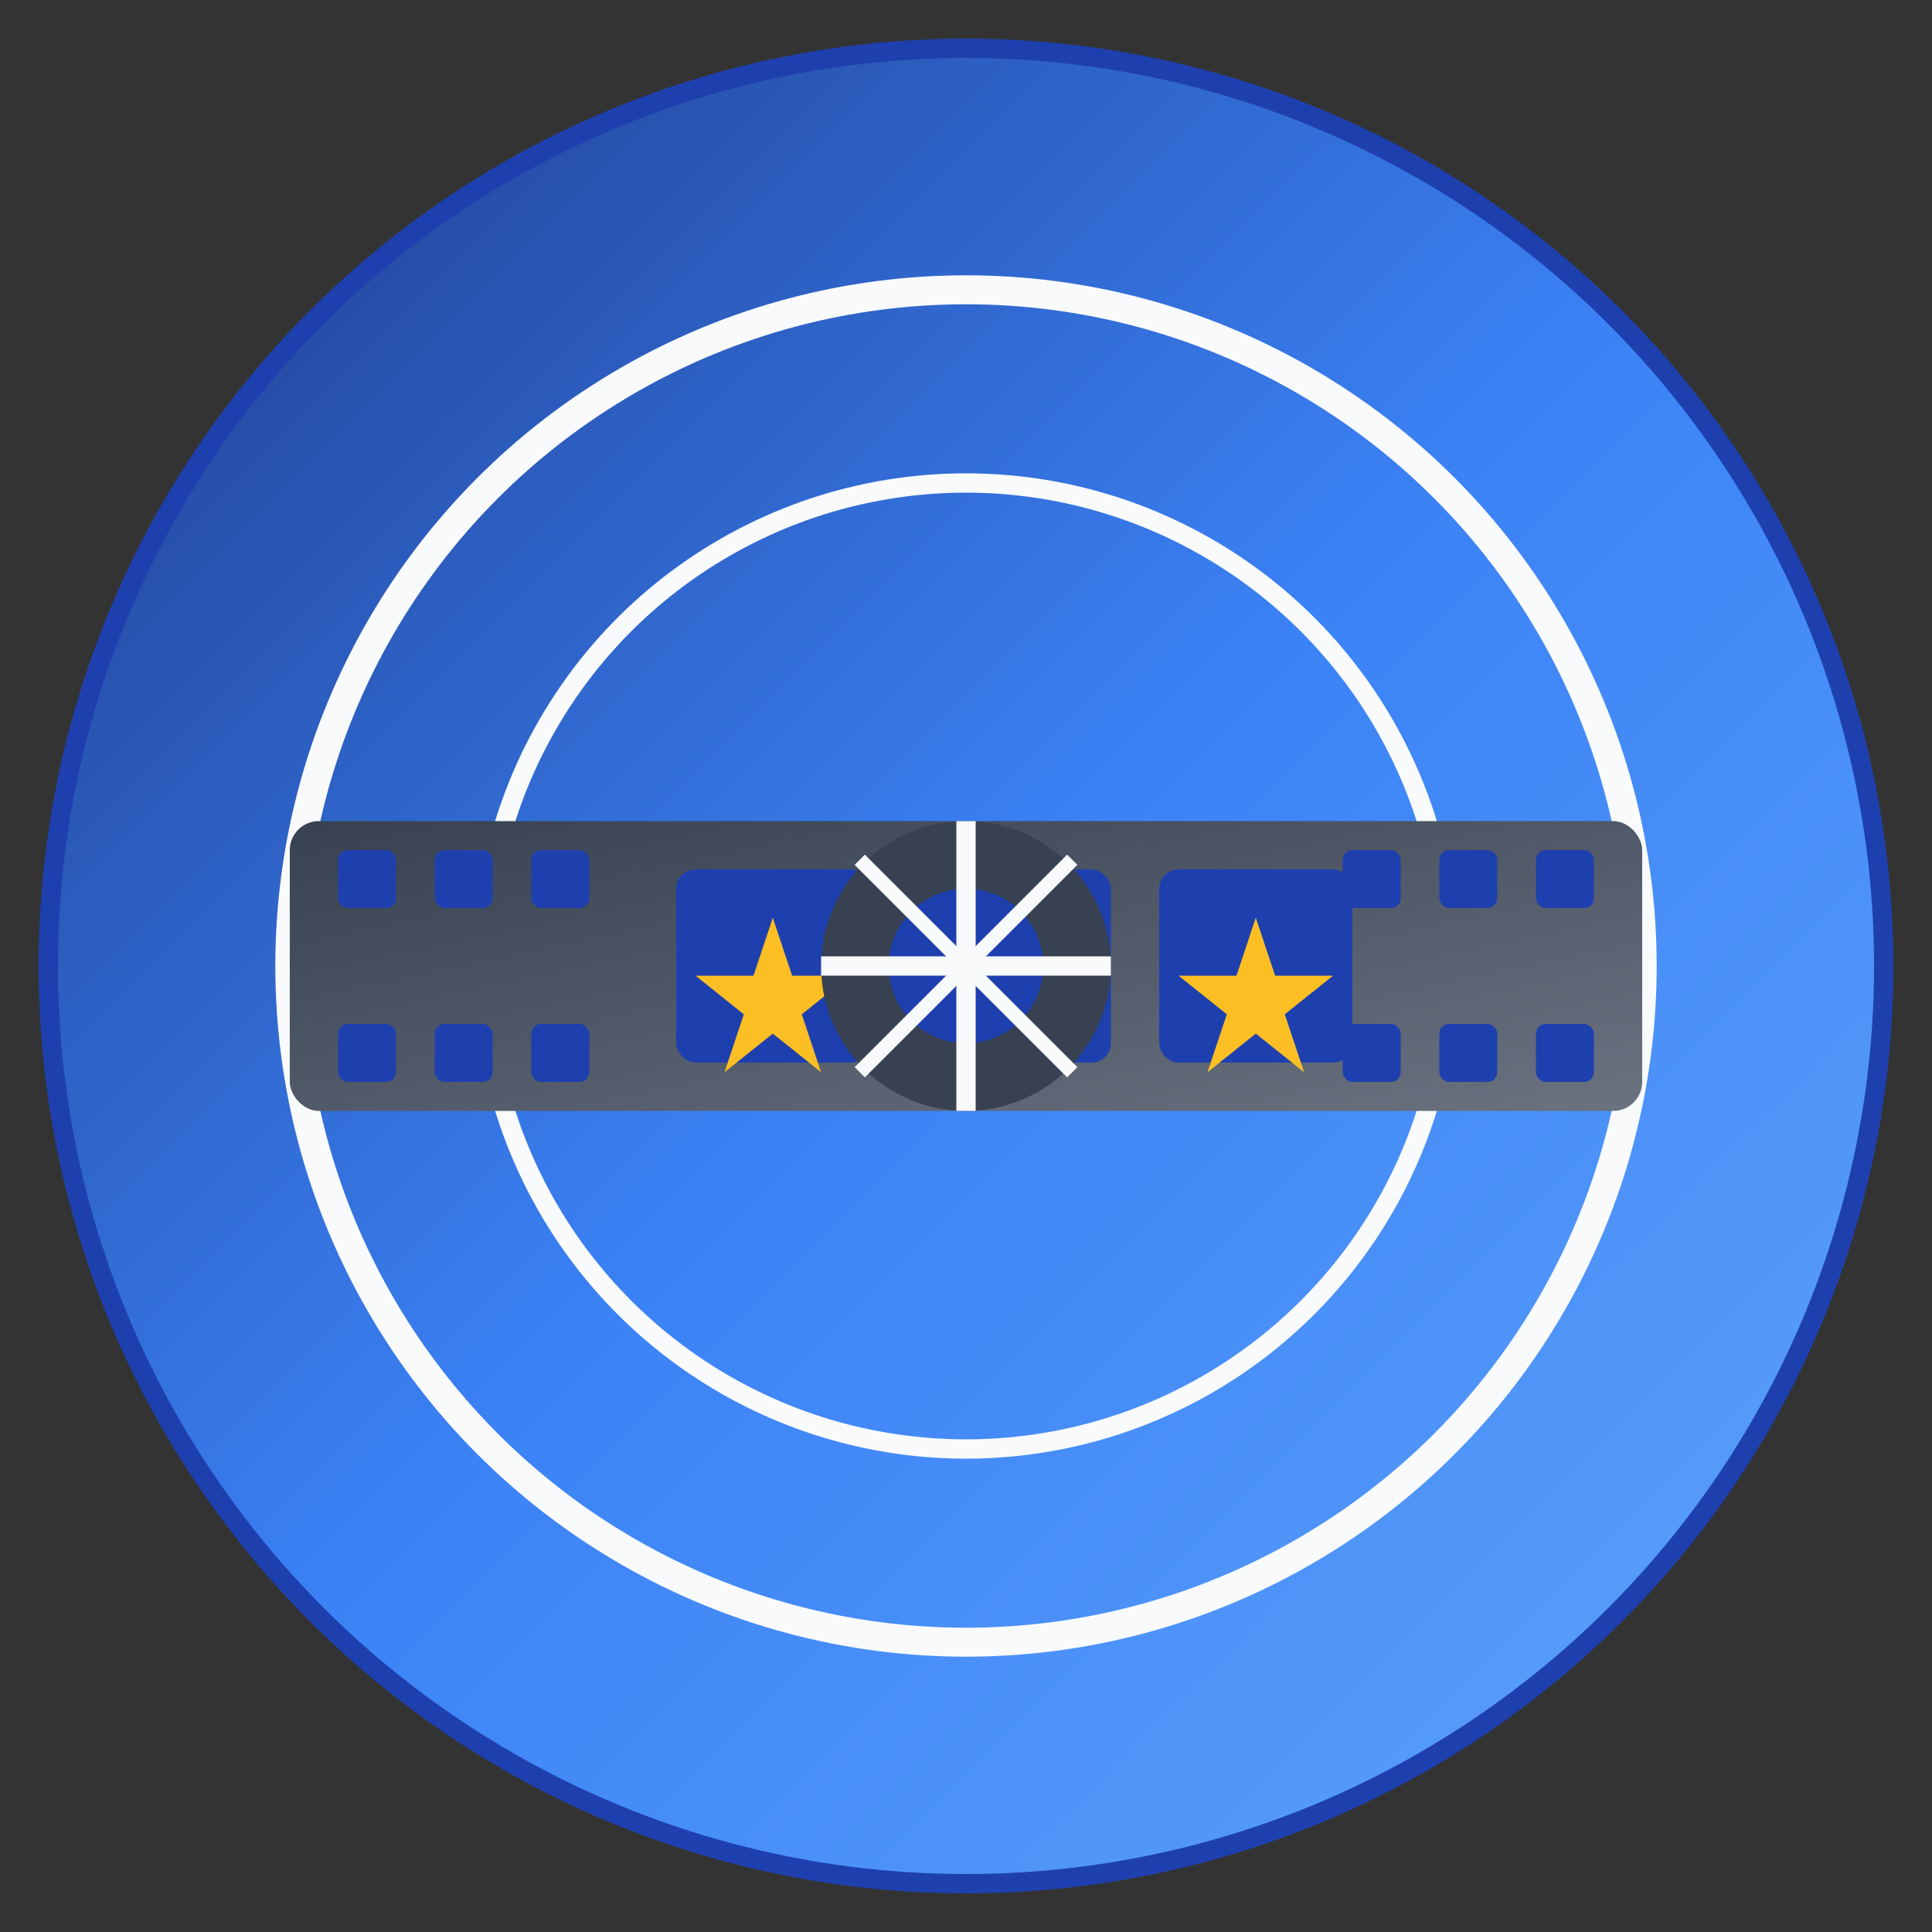 <svg xmlns="http://www.w3.org/2000/svg" viewBox="0 0 200 200" width="200" height="200">
  <rect x="0" y="0" width="200" height="200" fill="#333333" stroke="none"/>
  <defs>
    <linearGradient id="skyGradient" x1="0%" y1="0%" x2="100%" y2="100%">
      <stop offset="0%" style="stop-color:#1e3a8a;stop-opacity:1" />
      <stop offset="50%" style="stop-color:#3b82f6;stop-opacity:1" />
      <stop offset="100%" style="stop-color:#60a5fa;stop-opacity:1" />
    </linearGradient>
    <linearGradient id="filmGradient" x1="0%" y1="0%" x2="100%" y2="100%">
      <stop offset="0%" style="stop-color:#374151;stop-opacity:1" />
      <stop offset="100%" style="stop-color:#6b7280;stop-opacity:1" />
    </linearGradient>
  </defs>
  
  <!-- Background circle -->
  <circle cx="100" cy="100" r="95" fill="url(#skyGradient)" stroke="#1e40af" stroke-width="2"/>
  
  <!-- Film reel -->
  <circle cx="100" cy="100" r="70" fill="none" stroke="#f8fafc" stroke-width="3"/>
  <circle cx="100" cy="100" r="50" fill="none" stroke="#f8fafc" stroke-width="2"/>
  
  <!-- Film strip -->
  <rect x="30" y="85" width="140" height="30" fill="url(#filmGradient)" rx="3"/>
  
  <!-- Film perforations -->
  <rect x="35" y="88" width="6" height="6" fill="#1e40af" rx="1"/>
  <rect x="45" y="88" width="6" height="6" fill="#1e40af" rx="1"/>
  <rect x="55" y="88" width="6" height="6" fill="#1e40af" rx="1"/>
  <rect x="139" y="88" width="6" height="6" fill="#1e40af" rx="1"/>
  <rect x="149" y="88" width="6" height="6" fill="#1e40af" rx="1"/>
  <rect x="159" y="88" width="6" height="6" fill="#1e40af" rx="1"/>
  
  <rect x="35" y="106" width="6" height="6" fill="#1e40af" rx="1"/>
  <rect x="45" y="106" width="6" height="6" fill="#1e40af" rx="1"/>
  <rect x="55" y="106" width="6" height="6" fill="#1e40af" rx="1"/>
  <rect x="139" y="106" width="6" height="6" fill="#1e40af" rx="1"/>
  <rect x="149" y="106" width="6" height="6" fill="#1e40af" rx="1"/>
  <rect x="159" y="106" width="6" height="6" fill="#1e40af" rx="1"/>
  
  <!-- Film frames -->
  <rect x="70" y="90" width="20" height="20" fill="#1e40af" rx="2"/>
  <rect x="95" y="90" width="20" height="20" fill="#1e40af" rx="2"/>
  <rect x="120" y="90" width="20" height="20" fill="#1e40af" rx="2"/>
  
  <!-- Stars in frames -->
  <polygon points="80,95 82,101 88,101 83,105 85,111 80,107 75,111 77,105 72,101 78,101" fill="#fbbf24"/>
  <polygon points="105,95 107,101 113,101 108,105 110,111 105,107 100,111 102,105 97,101 103,101" fill="#fbbf24"/>
  <polygon points="130,95 132,101 138,101 133,105 135,111 130,107 125,111 127,105 122,101 128,101" fill="#fbbf24"/>
  
  <!-- Center hub -->
  <circle cx="100" cy="100" r="15" fill="#374151"/>
  <circle cx="100" cy="100" r="8" fill="#1e40af"/>
  
  <!-- Spokes -->
  <line x1="100" y1="85" x2="100" y2="115" stroke="#f8fafc" stroke-width="2"/>
  <line x1="85" y1="100" x2="115" y2="100" stroke="#f8fafc" stroke-width="2"/>
  <line x1="89" y1="89" x2="111" y2="111" stroke="#f8fafc" stroke-width="1.5"/>
  <line x1="111" y1="89" x2="89" y2="111" stroke="#f8fafc" stroke-width="1.5"/>
</svg>